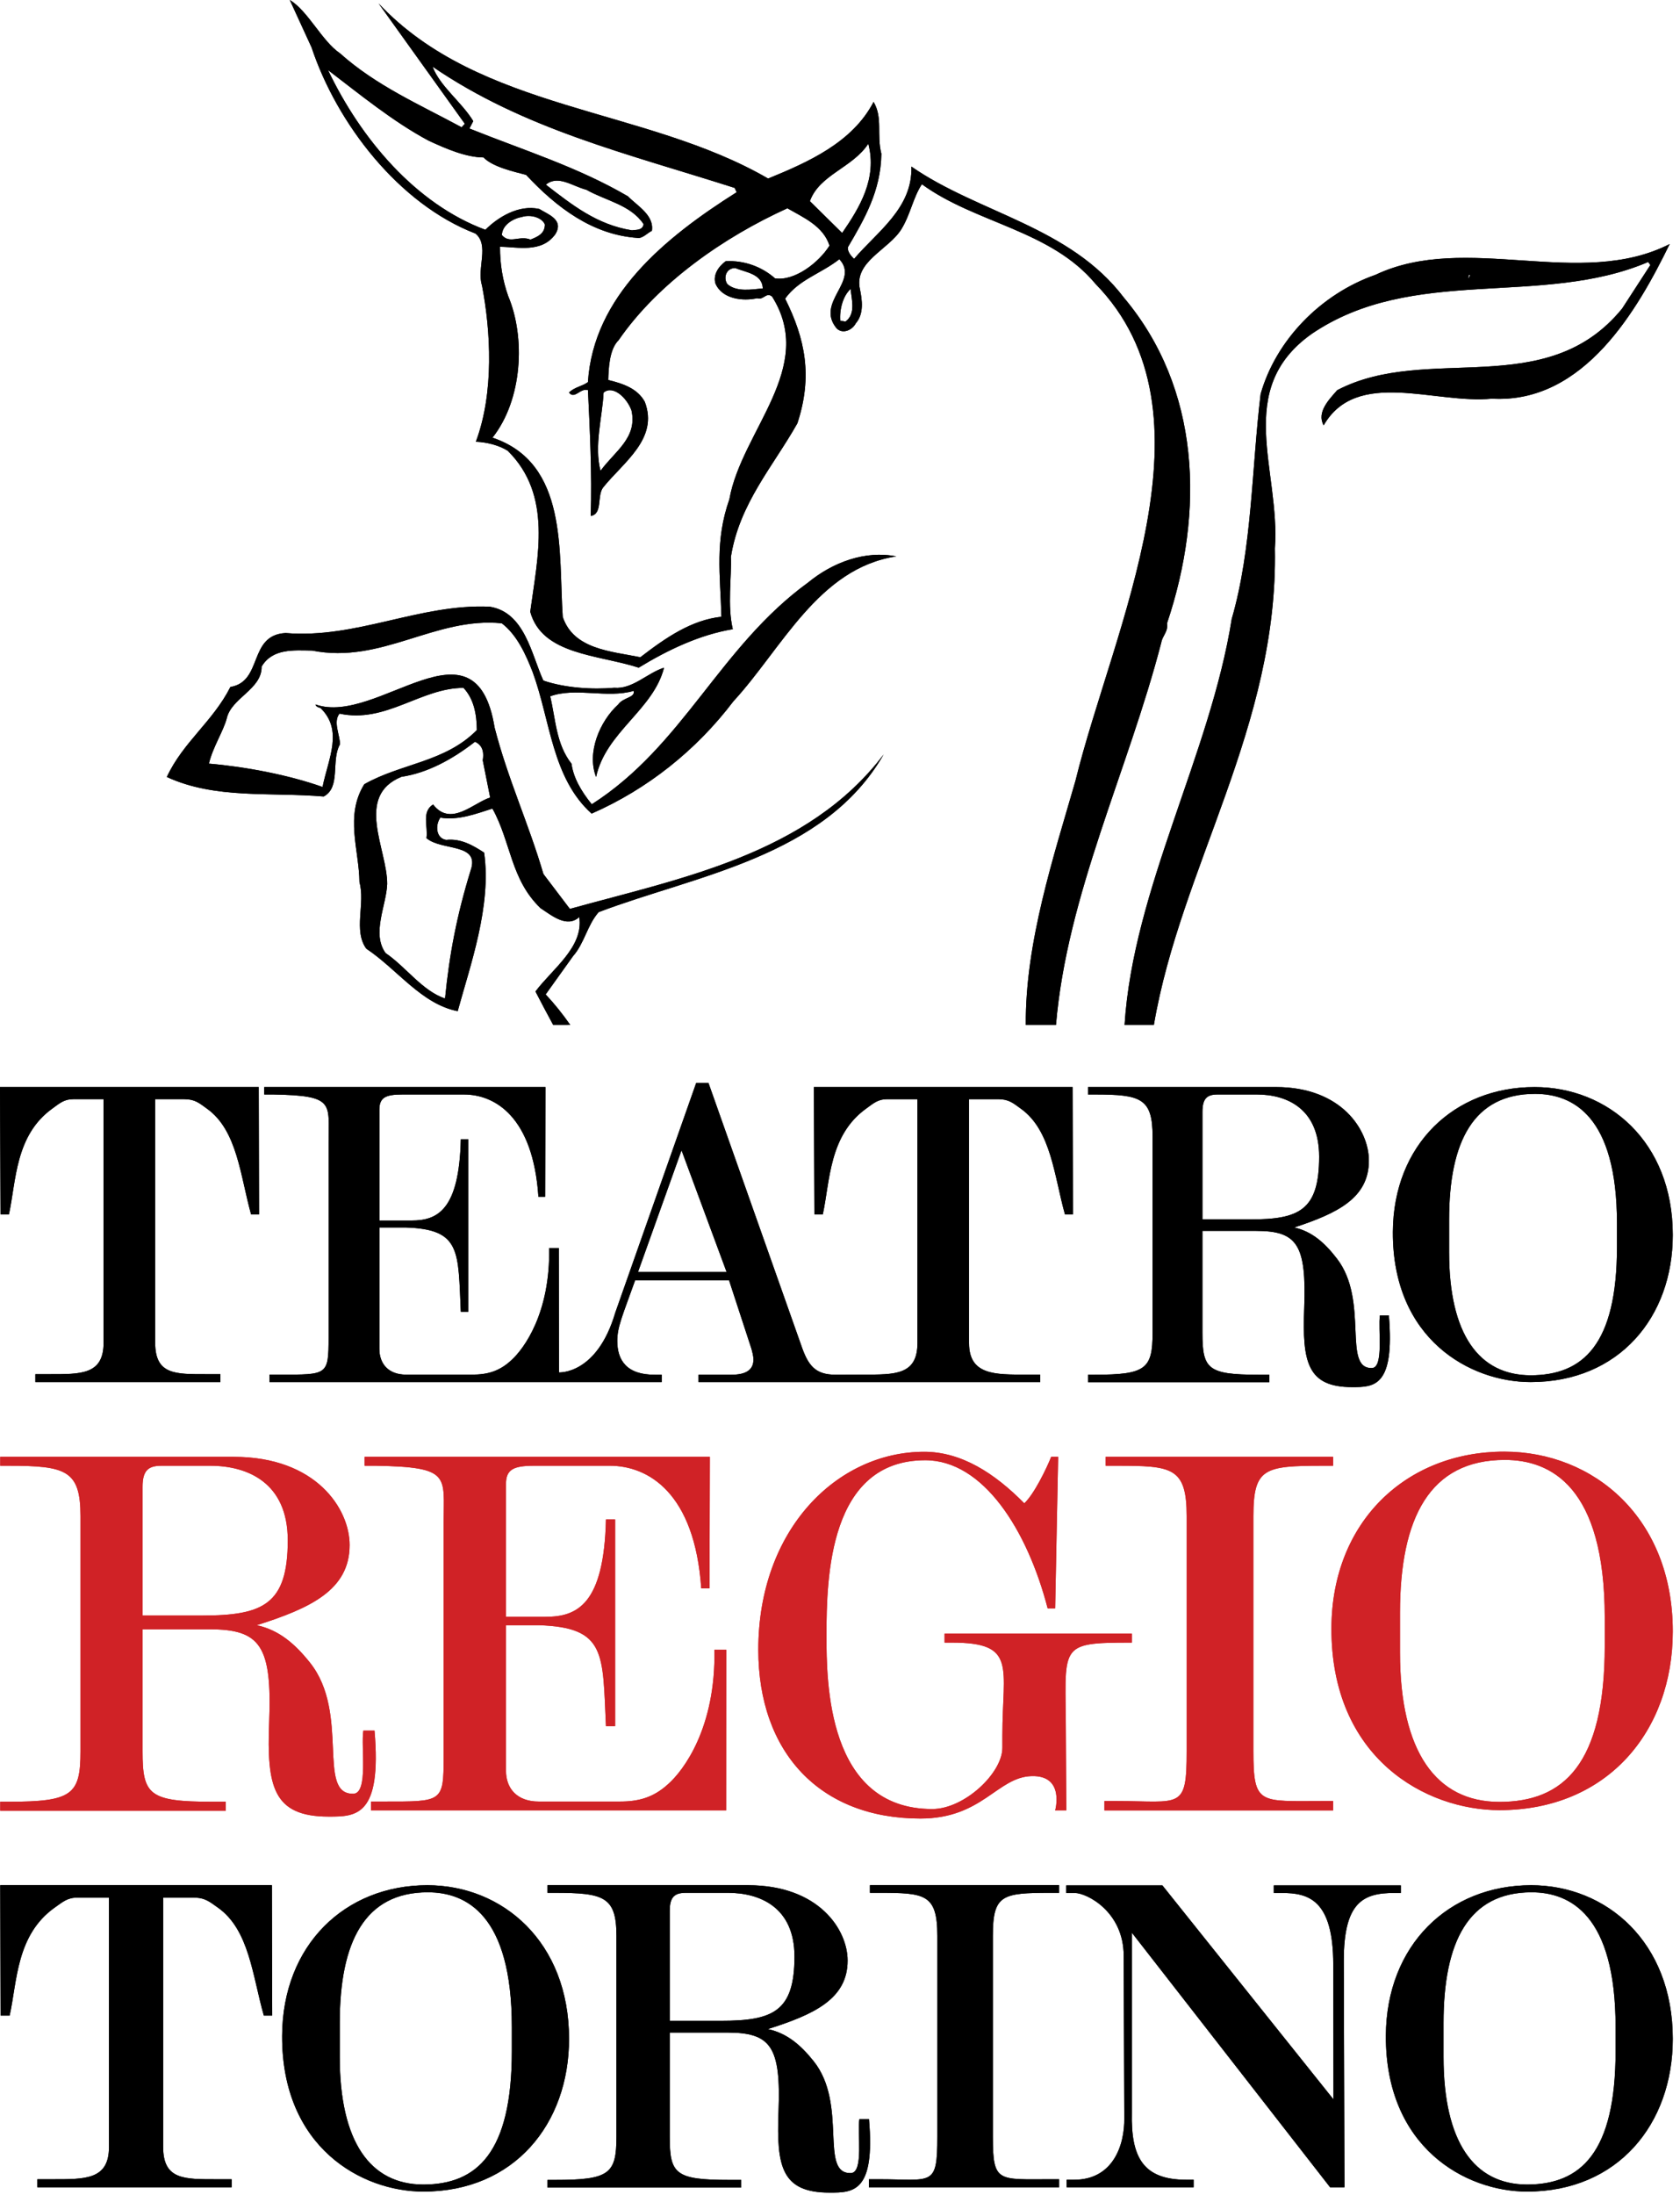 <svg clip-rule="evenodd" fill-rule="evenodd" stroke-linejoin="round" stroke-miterlimit="1.414" viewBox="0 0 180 235" xmlns="http://www.w3.org/2000/svg"><path d="m89.529 147.185 2.946-.013c3.392 0 5.822.069 5.822-3.375v-26.113h-3.25c-.975 0-1.449.43-2.275 1.032-3.947 2.862-3.84 7.729-4.613 11.301h-.899l-.06-13.632h27.724l.032 13.632h-.854c-1.156-4.112-1.473-8.98-4.705-11.301-.855-.616-1.299-1.032-2.459-1.032h-3.113v26.113c0 3.444 2.799 3.375 6.142 3.375h1.487v.801h-36.609v-.788h3.53c1.61 0 2.351-.557 2.351-1.626 0-.323-.088-.696-.217-1.159l-2.398-7.328h-10.059c-1.394 3.897-1.916 5.01-1.916 6.493 0 2.088 1.024 3.634 4.019 3.62h.741v.788h-42.026v-.798h1.103c5.1 0 5.232.092 5.232-3.964v-20.996c0-4.115.661-4.919-5.892-5.032h-1.002v-.798h30.128l-.03 11.748h-.723c-.567-8.563-4.653-10.95-7.963-10.95h-6.619c-1.807 0-2.458.328-2.458 1.639v11.853h3.46c2.758 0 5.092-1.109 5.266-8.696h.8v18.465h-.8c-.301-6.469.055-8.833-5.868-9.019h-2.858v12.986c0 1.64 1.004 2.764 2.858 2.764h7.071c1.606 0 2.908-.328 4.213-1.546 1.352-1.218 4.18-5.053 4.048-12.009h1.037l.017 13.317s4.067.262 6.028-6.386l8.671-24.599h1.322l9.915 28.031c.74 2.18 1.481 3.202 3.703 3.202zm-11.679-10.996-4.829-13.032-4.663 13.032zm86.568-19.802c7.85 0 14.809 5.825 14.809 15.839 0 8.783-5.746 15.747-15.227 15.747-6.449 0-14.808-4.553-14.765-16.069.049-9.374 6.59-15.517 15.183-15.517zm8.829 17.111v-2.503c0-11.558-4.764-13.88-8.78-13.88-6.588 0-9.205 5.097-9.205 13.471v3.504c0 8.738 3.178 13.154 8.738 13.154 5.604 0 9.247-3.278 9.247-13.746zm-169.457 13.63h1.486c3.39 0 5.823.071 5.823-3.375v-26.069h-3.251c-.976 0-1.451.43-2.276 1.032-3.947 2.862-3.84 7.729-4.613 11.301h-.9l-.059-13.632h27.724l.03 13.632h-.853c-1.153-4.112-1.473-8.98-4.704-11.301-.855-.616-1.3-1.032-2.461-1.032h-3.111v26.069c0 3.446 2.157 3.375 5.502 3.375h1.486v.845h-19.823zm130.884-29.945h-4.223c-1.123 0-1.619.421-1.619 1.876v11.497h5.124c5.25 0 7.38-.973 7.38-6.721 0-5.156-3.474-6.652-6.662-6.652zm-18.097 30.002h.718c5.471 0 6.196-.62 6.196-4.498v-21.004c0-4.109-1.256-4.5-6.196-4.5h-.718v-.798h20.119c7.097 0 9.971 4.652 9.971 7.876 0 4.034-3.409 5.646-7.997 7.159 1.922.435 3.293 1.666 4.588 3.355 3.465 4.514.535 11.79 3.737 11.694 1.302-.04.63-4.231.855-5.637h.959c.641 7.68-1.601 7.68-3.947 7.68-4.805 0-5.34-2.704-5.125-8.438.256-6.829-.75-8.288-5.153-8.288h-5.752v10.901c0 3.878.552 4.498 6.001 4.498h1.167v.797h-19.423z"/><path d="m89.529 147.185 2.946-.013c3.392 0 5.822.069 5.822-3.375v-26.113h-3.25c-.975 0-1.449.43-2.275 1.032-3.947 2.862-3.84 7.729-4.613 11.301h-.899l-.06-13.632h27.724l.032 13.632h-.854c-1.156-4.112-1.473-8.98-4.705-11.301-.855-.616-1.299-1.032-2.459-1.032h-3.113v26.113c0 3.444 2.799 3.375 6.142 3.375h1.487v.801h-36.609v-.788h3.53c1.61 0 2.351-.557 2.351-1.626 0-.323-.088-.696-.217-1.159l-2.398-7.328h-10.059c-1.394 3.897-1.916 5.01-1.916 6.493 0 2.088 1.024 3.634 4.019 3.62h.741v.788h-42.026v-.798h1.103c5.1 0 5.232.092 5.232-3.964v-20.996c0-4.115.661-4.919-5.892-5.032h-1.002v-.798h30.128l-.03 11.748h-.723c-.567-8.563-4.653-10.95-7.963-10.95h-6.619c-1.807 0-2.458.328-2.458 1.639v11.853h3.46c2.758 0 5.092-1.109 5.266-8.696h.8v18.465h-.8c-.301-6.469.055-8.833-5.868-9.019h-2.858v12.986c0 1.64 1.004 2.764 2.858 2.764h7.071c1.606 0 2.908-.328 4.213-1.546 1.352-1.218 4.18-5.053 4.048-12.009h1.037l.017 13.317s4.067.262 6.028-6.386l8.671-24.599h1.322l9.915 28.031c.74 2.18 1.481 3.202 3.703 3.202zm-11.679-10.996-4.829-13.032-4.663 13.032zm86.568-19.802c7.85 0 14.809 5.825 14.809 15.839 0 8.783-5.746 15.747-15.227 15.747-6.449 0-14.808-4.553-14.765-16.069.049-9.374 6.59-15.517 15.183-15.517zm8.829 17.111v-2.503c0-11.558-4.764-13.88-8.78-13.88-6.588 0-9.205 5.097-9.205 13.471v3.504c0 8.738 3.178 13.154 8.738 13.154 5.604 0 9.247-3.278 9.247-13.746zm-169.457 13.63h1.486c3.39 0 5.823.071 5.823-3.375v-26.069h-3.251c-.976 0-1.451.43-2.276 1.032-3.947 2.862-3.84 7.729-4.613 11.301h-.9l-.059-13.632h27.724l.03 13.632h-.853c-1.153-4.112-1.473-8.98-4.704-11.301-.855-.616-1.3-1.032-2.461-1.032h-3.111v26.069c0 3.446 2.157 3.375 5.502 3.375h1.486v.845h-19.823zm130.884-29.945h-4.223c-1.123 0-1.619.421-1.619 1.876v11.497h5.124c5.25 0 7.38-.973 7.38-6.721 0-5.156-3.474-6.652-6.662-6.652zm-18.097 30.002h.718c5.471 0 6.196-.62 6.196-4.498v-21.004c0-4.109-1.256-4.5-6.196-4.5h-.718v-.798h20.119c7.097 0 9.971 4.652 9.971 7.876 0 4.034-3.409 5.646-7.997 7.159 1.922.435 3.293 1.666 4.588 3.355 3.465 4.514.535 11.79 3.737 11.694 1.302-.04.63-4.231.855-5.637h.959c.641 7.68-1.601 7.68-3.947 7.68-4.805 0-5.34-2.704-5.125-8.438.256-6.829-.75-8.288-5.153-8.288h-5.752v10.901c0 3.878.552 4.498 6.001 4.498h1.167v.797h-19.423z"/><path d="m114.202 185.831.043 8.005h-1.192s1.069-3.785-2.533-3.676c-3.68.11-5.256 4.543-11.905 4.543-10.754 0-17.368-7.062-17.368-18.08 0-12.882 8.456-21.187 17.771-21.187 3.969 0 7.527 2.271 10.727 5.517 1.037-.962 2.365-3.679 2.88-4.975h.749l-.321 16.224h-.804c-2.186-8.419-6.905-15.861-13.116-15.861-10.295 0-10.581 12.486-10.581 18.756 0 4.973.057 18.588 11.329 18.588 3.45 0 7.516-3.851 7.516-6.554v-1.3c0-7.353 1.603-9.964-5.389-9.964h-.804v-.959h20.068v.959c-8.111 0-7.07.229-7.07 9.964zm4.131 6.996h1.267c6.902 0 7.543 1.009 7.543-5.339v-25.163c0-5.266-1.6-5.393-7.543-5.393h-1.133v-.954h24.366v.954h-1.069c-6.295 0-7.471.234-7.471 5.393v25.163c0 5.809.641 5.339 7.471 5.339h1.069v1.009h-24.5zm-40.52-16.194-.013 17.203h-38.047v-.954h1.353c6.263 0 6.427.112 6.427-4.752v-25.164c0-4.936.81-5.898-7.238-6.034h-1.23v-.954h36.99l-.037 14.081h-.887c-.696-10.264-5.714-13.127-9.778-13.127h-8.127c-2.215 0-3.015.392-3.015 1.966v14.207h4.245c3.388 0 6.256-1.329 6.467-10.425h.984v22.132h-.984c-.37-7.751.067-10.584-7.205-10.809h-3.507v15.566c0 1.966 1.23 3.313 3.507 3.313h8.681c1.972 0 3.572-.394 5.173-1.855 1.66-1.458 5.132-6.053 4.971-14.394zm83.355-21.212c9.573 0 18.059 7.081 18.059 19.249 0 10.674-7.006 19.134-18.572 19.134-7.863 0-18.059-5.53-18.002-19.522.056-11.392 8.031-18.861 18.515-18.861zm10.768 20.797v-3.042c0-14.049-5.811-16.87-10.711-16.87-8.035 0-11.225 6.196-11.225 16.373v4.258c0 10.619 3.875 15.982 10.655 15.982 6.836 0 11.281-3.981 11.281-16.701zm-149.396-19.286h-5.255c-1.396 0-2.01.507-2.01 2.25v13.785h6.37c6.531 0 9.186-1.168 9.186-8.057 0-6.183-4.325-7.978-8.291-7.978zm-22.516 35.971h.895c6.808 0 7.705-.742 7.705-5.395v-25.18c0-4.924-1.561-5.396-7.705-5.396h-.895v-.954h25.031c8.83 0 12.405 5.577 12.405 9.441 0 4.834-4.238 6.77-9.947 8.584 2.388.52 4.096 1.996 5.709 4.021 4.31 5.414.663 14.137 4.648 14.022 1.62-.047.782-5.071 1.061-6.759h1.196c.797 9.208-1.992 9.208-4.915 9.208-5.974 0-6.638-3.241-6.372-10.116.316-8.191-.937-9.939-6.412-9.939h-7.153v13.068c0 4.653.686 5.395 7.463 5.395h1.454v.958h-24.168z" fill="#d02226"/><path d="m114.202 185.831.043 8.005h-1.192s1.069-3.785-2.533-3.676c-3.68.11-5.256 4.543-11.905 4.543-10.754 0-17.368-7.062-17.368-18.08 0-12.882 8.456-21.187 17.771-21.187 3.969 0 7.527 2.271 10.727 5.517 1.037-.962 2.365-3.679 2.88-4.975h.749l-.321 16.224h-.804c-2.186-8.419-6.905-15.861-13.116-15.861-10.295 0-10.581 12.486-10.581 18.756 0 4.973.057 18.588 11.329 18.588 3.45 0 7.516-3.851 7.516-6.554v-1.3c0-7.353 1.603-9.964-5.389-9.964h-.804v-.959h20.068v.959c-8.111 0-7.07.229-7.07 9.964zm4.131 6.996h1.267c6.902 0 7.543 1.009 7.543-5.339v-25.163c0-5.266-1.6-5.393-7.543-5.393h-1.133v-.954h24.366v.954h-1.069c-6.295 0-7.471.234-7.471 5.393v25.163c0 5.809.641 5.339 7.471 5.339h1.069v1.009h-24.5zm-40.52-16.194-.013 17.203h-38.047v-.954h1.353c6.263 0 6.427.112 6.427-4.752v-25.164c0-4.936.81-5.898-7.238-6.034h-1.23v-.954h36.99l-.037 14.081h-.887c-.696-10.264-5.714-13.127-9.778-13.127h-8.127c-2.215 0-3.015.392-3.015 1.966v14.207h4.245c3.388 0 6.256-1.329 6.467-10.425h.984v22.132h-.984c-.37-7.751.067-10.584-7.205-10.809h-3.507v15.566c0 1.966 1.23 3.313 3.507 3.313h8.681c1.972 0 3.572-.394 5.173-1.855 1.66-1.458 5.132-6.053 4.971-14.394zm83.355-21.212c9.573 0 18.059 7.081 18.059 19.249 0 10.674-7.006 19.134-18.572 19.134-7.863 0-18.059-5.53-18.002-19.522.056-11.392 8.031-18.861 18.515-18.861zm10.768 20.797v-3.042c0-14.049-5.811-16.87-10.711-16.87-8.035 0-11.225 6.196-11.225 16.373v4.258c0 10.619 3.875 15.982 10.655 15.982 6.836 0 11.281-3.981 11.281-16.701zm-149.396-19.286h-5.255c-1.396 0-2.01.507-2.01 2.25v13.785h6.37c6.531 0 9.186-1.168 9.186-8.057 0-6.183-4.325-7.978-8.291-7.978zm-22.516 35.971h.895c6.808 0 7.705-.742 7.705-5.395v-25.18c0-4.924-1.561-5.396-7.705-5.396h-.895v-.954h25.031c8.83 0 12.405 5.577 12.405 9.441 0 4.834-4.238 6.77-9.947 8.584 2.388.52 4.096 1.996 5.709 4.021 4.31 5.414.663 14.137 4.648 14.022 1.62-.047.782-5.071 1.061-6.759h1.196c.797 9.208-1.992 9.208-4.915 9.208-5.974 0-6.638-3.241-6.372-10.116.316-8.191-.937-9.939-6.412-9.939h-7.153v13.068c0 4.653.686 5.395 7.463 5.395h1.454v.958h-24.168z" fill="#d02226"/><path d="m45.788 201.841c8.046 0 15.181 6.05 15.181 16.448 0 9.123-5.89 16.353-15.611 16.353-6.608 0-15.181-4.725-15.131-16.684.047-9.734 6.75-16.117 15.561-16.117zm47.308 31.481h1.054c5.743 0 6.278.863 6.278-4.56v-21.497c0-4.499-1.332-4.609-6.278-4.609h-.943v-.815h20.274v.815h-.887c-5.24 0-6.217.201-6.217 4.609v21.497c0 4.961.532 4.56 6.217 4.56h.887v.863h-20.385zm21.19.863v-.811h.816c4.07 0 5.406-3.575 5.356-6.625l-.063-17.354c0-4.721-3.951-6.724-5.246-6.724h-.91v-.81h10.303l18.332 22.914-.024-14.426c0-6.992-2.685-7.678-5.51-7.678h-.861v-.81h13.611v.81h-.718c-3.338 0-5.395 1.009-5.395 7.248l.072 24.266h-1.537l-21.24-27.259v19.299c-.105 4.716 1.189 7.149 5.805 7.149h.814v.811zm-110.283-.863h1.561c3.56 0 6.112.073 6.112-3.457v-26.694h-3.413c-1.024 0-1.521.442-2.388 1.057-4.143 2.932-4.029 7.915-4.842 11.571h-.969l-.04-13.958h29.107l.032 13.958h-.894c-1.213-4.211-1.549-9.194-4.939-11.571-.897-.632-1.365-1.057-2.585-1.057h-3.265v26.694c0 3.53 2.264 3.457 5.775 3.457h1.561v.863h-20.813zm160.046-31.481c8.045 0 15.178 6.052 15.178 16.448 0 9.123-5.889 16.353-15.611 16.353-6.606 0-15.178-4.725-15.131-16.684.049-9.734 6.754-16.117 15.564-16.117zm9.049 17.772v-2.599c0-12.006-4.883-14.414-9.002-14.414-6.754 0-9.431 5.293-9.431 13.989v3.639c0 9.073 3.255 13.659 8.951 13.659 5.746 0 9.482-3.404 9.482-14.274zm-95.099-16.957h-4.511c-1.2 0-1.73.433-1.73 1.924v11.777h5.473c5.609 0 7.891-.996 7.891-6.883 0-5.285-3.716-6.818-7.123-6.818zm-19.339 30.739h.768c5.848 0 6.618-.634 6.618-4.611v-21.514c0-4.208-1.341-4.614-6.618-4.614h-.768v-.815h21.499c7.585 0 10.657 4.764 10.657 8.07 0 4.128-3.641 5.783-8.544 7.334 2.052.443 3.519 1.704 4.903 3.435 3.701 4.625.569 12.081 3.991 11.981 1.393-.04.674-4.334.912-5.775h1.028c.685 7.868-1.711 7.868-4.221 7.868-5.133 0-5.701-2.772-5.473-8.644.271-6.999-.805-8.493-5.51-8.493h-6.144v11.167c0 3.977.589 4.611 6.412 4.611h1.248v.817h-20.758zm-3.82-13.782v-2.599c0-12.006-4.884-14.414-9.002-14.414-6.753 0-9.435 5.291-9.435 13.989v3.639c0 9.073 3.256 13.659 8.955 13.659 5.747 0 9.482-3.404 9.482-14.274z"/><path d="m45.788 201.841c8.046 0 15.181 6.05 15.181 16.448 0 9.123-5.89 16.353-15.611 16.353-6.608 0-15.181-4.725-15.131-16.684.047-9.734 6.75-16.117 15.561-16.117zm47.308 31.481h1.054c5.743 0 6.278.863 6.278-4.56v-21.497c0-4.499-1.332-4.609-6.278-4.609h-.943v-.815h20.274v.815h-.887c-5.24 0-6.217.201-6.217 4.609v21.497c0 4.961.532 4.56 6.217 4.56h.887v.863h-20.385zm21.19.863v-.811h.816c4.07 0 5.406-3.575 5.356-6.625l-.063-17.354c0-4.721-3.951-6.724-5.246-6.724h-.91v-.81h10.303l18.332 22.914-.024-14.426c0-6.992-2.685-7.678-5.51-7.678h-.861v-.81h13.611v.81h-.718c-3.338 0-5.395 1.009-5.395 7.248l.072 24.266h-1.537l-21.24-27.259v19.299c-.105 4.716 1.189 7.149 5.805 7.149h.814v.811zm-110.283-.863h1.561c3.56 0 6.112.073 6.112-3.457v-26.694h-3.413c-1.024 0-1.521.442-2.388 1.057-4.143 2.932-4.029 7.915-4.842 11.571h-.969l-.04-13.958h29.107l.032 13.958h-.894c-1.213-4.211-1.549-9.194-4.939-11.571-.897-.632-1.365-1.057-2.585-1.057h-3.265v26.694c0 3.53 2.264 3.457 5.775 3.457h1.561v.863h-20.813zm160.046-31.481c8.045 0 15.178 6.052 15.178 16.448 0 9.123-5.889 16.353-15.611 16.353-6.606 0-15.178-4.725-15.131-16.684.049-9.734 6.754-16.117 15.564-16.117zm9.049 17.772v-2.599c0-12.006-4.883-14.414-9.002-14.414-6.754 0-9.431 5.293-9.431 13.989v3.639c0 9.073 3.255 13.659 8.951 13.659 5.746 0 9.482-3.404 9.482-14.274zm-95.099-16.957h-4.511c-1.2 0-1.73.433-1.73 1.924v11.777h5.473c5.609 0 7.891-.996 7.891-6.883 0-5.285-3.716-6.818-7.123-6.818zm-19.339 30.739h.768c5.848 0 6.618-.634 6.618-4.611v-21.514c0-4.208-1.341-4.614-6.618-4.614h-.768v-.815h21.499c7.585 0 10.657 4.764 10.657 8.07 0 4.128-3.641 5.783-8.544 7.334 2.052.443 3.519 1.704 4.903 3.435 3.701 4.625.569 12.081 3.991 11.981 1.393-.04.674-4.334.912-5.775h1.028c.685 7.868-1.711 7.868-4.221 7.868-5.133 0-5.701-2.772-5.473-8.644.271-6.999-.805-8.493-5.51-8.493h-6.144v11.167c0 3.977.589 4.611 6.412 4.611h1.248v.817h-20.758zm-3.82-13.782v-2.599c0-12.006-4.884-14.414-9.002-14.414-6.753 0-9.435 5.291-9.435 13.989v3.639c0 9.073 3.256 13.659 8.955 13.659 5.747 0 9.482-3.404 9.482-14.274z"/><path d="m120.489 109.736c.926-14.595 9.19-28.999 11.482-43.472 2.188-7.512 2.141-16.23 3.096-24.077 1.629-5.743 6.41-10.696 12.308-12.763 9.727-4.6 21.887 1.609 31.518-3.293-3.375 6.894-9.139 17.122-19.049 16.553-6.094.606-14.478-3.293-18.023 2.856-.778-1.407.582-2.765 1.453-3.766 9.658-5.042 22.375 1.256 30.523-8.734l3.028-4.667-.237-.32c-11.486 4.892-25.185.295-36.076 7.712-8.367 5.959-3.31 14.614-3.916 22.946.365 19.07-10.078 34.085-12.967 51.025zm36.883-80.299-.067.42.207-.398zm-75.073-10.32c4.279-1.75 9.039-3.853 11.299-8.209 1.013 1.73.306 3.475.834 5.559-.059 3.991-1.823 6.996-3.586 10-.066.42.289.903.664 1.249 2.455-2.894 6.289-5.431 6.137-9.883 7.207 4.999 16.982 6.404 22.771 14.036 8.173 9.718 8.675 22.797 4.62 34.867.148.881-.5 1.351-.612 2.047-3.558 13.732-10.113 26.992-11.285 40.953h-3.232c-.084-8.811 3.019-18.149 5.316-26.128 4.018-16.36 15.664-39.369 2.145-53.222-4.803-5.762-12.832-6.461-18.597-10.661-.939 1.421-1.226 3.233-2.185 4.795-1.352 2.217-5.121 3.476-4.451 6.439.242 1.179.437 2.641-.436 3.646-.412.791-1.471 1.193-2.083.527-2.272-2.791 2.511-5.03.311-7.379-1.958 1.546-4.34 2.169-5.808 4.221 2.169 4.344 2.964 8.327 1.312 13.35-2.583 4.589-6.217 8.584-7.122 14.298.089 2.154-.397 5.221.204 7.744-3.52.586-6.919 2.191-10.081 4.117-4.349-1.402-10.354-1.354-11.622-5.982.787-5.877 2.406-12.473-2.411-17.238-.909-.57-2.143-.909-3.417-.968 1.973-5.257 1.596-11.888.653-16.753-.571-1.804.824-4.296-.697-5.538-8.211-3.158-14.844-11.779-17.556-19.92l-2.335-5.084c1.955 1.167 3.443 4.403 5.38 5.709 3.878 3.473 8.555 5.497 13.029 7.918l.346-.371-9.244-12.893c10.879 11.578 28.527 11.09 41.739 18.754zm-3.586 1.002c-11.558-3.689-22.572-6.289-32.367-12.982.802 2.128 3.115 3.778 4.36 5.832l-.412.791c5.91 2.367 11.632 4.13 16.99 7.262.984 1.013 2.825 2.018 2.56 3.693-.464.209-.991.843-1.551.755-4.8-.334-8.631-3.224-11.926-6.747-1.374-.361-3.579-.853-4.563-1.867-1.856-.006-3.995-.919-5.858-1.784-3.823-2.032-7.486-5.043-10.801-7.569 3.54 7.419 9.44 14.351 16.859 17.1 1.359-1.358 3.575-2.721 5.781-2.229.909.576 2.677 1.138 1.716 2.7-1.469 2.054-4.072 1.355-5.928 1.348-.007 1.856.284 3.616.877 5.28 1.871 4.44 1.531 11.097-1.683 15.158 8.137 2.721 7.056 12.261 7.528 19.193 1.165 3.468 5.134 3.671 8.315 4.314 2.769-2.132 5.49-3.984 8.685-4.334-.129-4.592-.711-8.116.852-12.577 1.311-7.365 9.373-14.085 4.578-21.704-.63-.526-.925.427-1.598.177-1.48.336-3.734.122-4.467-1.563-.283-.903.287-1.812 1.097-2.401 2.014-.107 3.9.617 5.277 1.835 2.092.332 4.698-1.682 5.843-3.501-.667-2.106-2.81-3.015-4.512-3.999-6.77 3.069-13.828 7.952-18.091 14.131-1.012.984-1.067 3.118-1.104 4.253 1.65.404 3.141.928 3.915 2.334 1.518 3.953-2.312 6.491-4.447 9.154-.715.887-.025 2.849-1.344 3.071.147-4.547-.1-9.301-.296-13.472-.814-.273-1.45 1.053-2.036.247.666-.607 1.384-.638 2.032-1.105.595-9.191 8.153-15.421 15.933-20.331zm11.519 4.825c1.86-2.707 3.78-5.829 2.801-9.555-1.699 2.588-5.24 3.311-6.26 6.15zm-21.275-.944c-1.385-2.076-4.033-2.496-6.132-3.684-1.51-.383-3.027-1.624-4.341-.545 2.803 2.158 5.461 4.292 9.225 4.889.441-.074 1.137.036 1.248-.66zm-10.575.04c-.31-.763-1.544-1.102-2.446-.815-.88.148-2.124.808-2.164 1.941.843.991 1.855.011 3.067.486.762-.306 1.524-.615 1.543-1.612zm23.341 6.84c-.037-1.576-1.87-1.726-2.942-2.179-.998-.015-1.31 1.075-.843 1.723 1.005.873 2.626.56 3.785.456zm8.863 3.548c1.131-.821.656-2.327.553-3.487-.83.729-1.212 2.239-1.109 3.399zm-22.93 9.507c-.497-1.362-1.992-2.743-2.987-1.899-.117 2.551-1.04 5.688-.326 8.376 1.469-2.055 3.988-3.513 3.313-6.477zm-8.386 65.801c-.648-1.201-1.292-2.395-1.899-3.583 1.815-2.426 5.18-4.751 4.693-7.967-1.336 1.214-2.971-.188-4.139-.943-3.226-3.081-3.163-7.073-5.164-10.672-1.803.57-3.63 1.282-5.581.972-.553.769-.493 2.205.623 2.382 1.597-.173 2.901.604 4.068 1.363.811 5.695-1.482 12.045-2.832 16.973-3.878-.754-6.437-4.448-9.796-6.693-1.407-1.936-.085-4.87-.73-7.113-.026-3.435-1.588-7.11.518-10.49 3.925-2.236 8.656-2.343 12.061-5.8-.015-1.716-.328-3.34-1.429-4.515-4.57-.006-8.318 3.828-13.288 2.754-.715.886.063 2.297.048 3.295-.983 1.701.129 4.591-1.741 5.578-5.781-.486-11.617.304-16.809-2.089 1.73-3.727 4.937-5.933 6.811-9.637 3.519-.582 1.88-5.555 5.912-5.774 7.615.632 14.356-3.154 21.874-2.82 3.764.597 4.471 5.135 5.746 7.909 2.306.791 5.273.978 7.593.771 1.974.17 3.534-1.58 5.338-2.15-1.144 4.528-6.229 6.867-7.281 11.697-1.016-2.588.371-5.938 2.374-7.765.549-.769 1.826-.707 1.657-1.451-2.847.836-6.22-.411-8.948.583.601 2.523.623 5.1 2.284 7.22.199 1.458.977 2.869 2.17 4.341 9.852-6.294 13.665-16.832 23.19-23.752 2.624-2.154 6.118-3.458 9.44-2.788-8.34 1.249-12.282 9.909-17.458 15.517-3.969 5.23-9.2 9.398-15.187 12.021-4.254-3.815-4.416-9.985-6.313-15.139-.711-1.83-1.658-3.976-3.315-5.239-7.173-.71-12.839 4.393-20.318 2.923-1.995-.03-4.245-.242-5.412 1.713.041 2.437-3.243 3.343-3.736 5.548-.361 1.374-1.484 3.053-1.911 4.842 3.948.339 8.521 1.207 12.174 2.499.625-3.041 2.249-6.072-.229-8.466-.281-.043-.535-.223-.513-.363 6.629 2.333 17.149-9.996 19.177 2.463 1.415 5.513 3.654 10.295 5.231 15.685l2.836 3.737c11.8-3.275 25.49-5.821 33.615-16.533-6.313 10.999-20.191 12.945-30.53 16.878-1.218 1.378-1.527 3.328-2.742 4.706l-2.938 4.106c.946 1.005 1.823 2.105 2.635 3.266zm-7.547-28.331c.11-.697.102-1.555-.829-1.989-2.445 1.9-5.1 3.337-7.88 3.753-5.04 2.06-1.515 7.758-1.53 11.47-.077 2.276-1.696 5.302-.171 7.401 2.19 1.49 3.929 4.049 6.37 4.866.471-4.783 1.273-8.94 2.741-13.708 1.046-2.975-3.1-2.061-4.735-3.464.198-1.251-.557-2.802.713-3.601 1.897 2.445 4.312-.175 6.116-.745z"/><path d="m120.489 109.736c.926-14.595 9.19-28.999 11.482-43.472 2.188-7.512 2.141-16.23 3.096-24.077 1.629-5.743 6.41-10.696 12.308-12.763 9.727-4.6 21.887 1.609 31.518-3.293-3.375 6.894-9.139 17.122-19.049 16.553-6.094.606-14.478-3.293-18.023 2.856-.778-1.407.582-2.765 1.453-3.766 9.658-5.042 22.375 1.256 30.523-8.734l3.028-4.667-.237-.32c-11.486 4.892-25.185.295-36.076 7.712-8.367 5.959-3.31 14.614-3.916 22.946.365 19.07-10.078 34.085-12.967 51.025zm36.883-80.299-.067.42.207-.398zm-75.073-10.32c4.279-1.75 9.039-3.853 11.299-8.209 1.013 1.73.306 3.475.834 5.559-.059 3.991-1.823 6.996-3.586 10-.066.42.289.903.664 1.249 2.455-2.894 6.289-5.431 6.137-9.883 7.207 4.999 16.982 6.404 22.771 14.036 8.173 9.718 8.675 22.797 4.62 34.867.148.881-.5 1.351-.612 2.047-3.558 13.732-10.113 26.992-11.285 40.953h-3.232c-.084-8.811 3.019-18.149 5.316-26.128 4.018-16.36 15.664-39.369 2.145-53.222-4.803-5.762-12.832-6.461-18.597-10.661-.939 1.421-1.226 3.233-2.185 4.795-1.352 2.217-5.121 3.476-4.451 6.439.242 1.179.437 2.641-.436 3.646-.412.791-1.471 1.193-2.083.527-2.272-2.791 2.511-5.03.311-7.379-1.958 1.546-4.34 2.169-5.808 4.221 2.169 4.344 2.964 8.327 1.312 13.35-2.583 4.589-6.217 8.584-7.122 14.298.089 2.154-.397 5.221.204 7.744-3.52.586-6.919 2.191-10.081 4.117-4.349-1.402-10.354-1.354-11.622-5.982.787-5.877 2.406-12.473-2.411-17.238-.909-.57-2.143-.909-3.417-.968 1.973-5.257 1.596-11.888.653-16.753-.571-1.804.824-4.296-.697-5.538-8.211-3.158-14.844-11.779-17.556-19.92l-2.335-5.084c1.955 1.167 3.443 4.403 5.38 5.709 3.878 3.473 8.555 5.497 13.029 7.918l.346-.371-9.244-12.893c10.879 11.578 28.527 11.09 41.739 18.754zm-3.586 1.002c-11.558-3.689-22.572-6.289-32.367-12.982.802 2.128 3.115 3.778 4.36 5.832l-.412.791c5.91 2.367 11.632 4.13 16.99 7.262.984 1.013 2.825 2.018 2.56 3.693-.464.209-.991.843-1.551.755-4.8-.334-8.631-3.224-11.926-6.747-1.374-.361-3.579-.853-4.563-1.867-1.856-.006-3.995-.919-5.858-1.784-3.823-2.032-7.486-5.043-10.801-7.569 3.54 7.419 9.44 14.351 16.859 17.1 1.359-1.358 3.575-2.721 5.781-2.229.909.576 2.677 1.138 1.716 2.7-1.469 2.054-4.072 1.355-5.928 1.348-.007 1.856.284 3.616.877 5.28 1.871 4.44 1.531 11.097-1.683 15.158 8.137 2.721 7.056 12.261 7.528 19.193 1.165 3.468 5.134 3.671 8.315 4.314 2.769-2.132 5.49-3.984 8.685-4.334-.129-4.592-.711-8.116.852-12.577 1.311-7.365 9.373-14.085 4.578-21.704-.63-.526-.925.427-1.598.177-1.48.336-3.734.122-4.467-1.563-.283-.903.287-1.812 1.097-2.401 2.014-.107 3.9.617 5.277 1.835 2.092.332 4.698-1.682 5.843-3.501-.667-2.106-2.81-3.015-4.512-3.999-6.77 3.069-13.828 7.952-18.091 14.131-1.012.984-1.067 3.118-1.104 4.253 1.65.404 3.141.928 3.915 2.334 1.518 3.953-2.312 6.491-4.447 9.154-.715.887-.025 2.849-1.344 3.071.147-4.547-.1-9.301-.296-13.472-.814-.273-1.45 1.053-2.036.247.666-.607 1.384-.638 2.032-1.105.595-9.191 8.153-15.421 15.933-20.331zm11.519 4.825c1.86-2.707 3.78-5.829 2.801-9.555-1.699 2.588-5.24 3.311-6.26 6.15zm-21.275-.944c-1.385-2.076-4.033-2.496-6.132-3.684-1.51-.383-3.027-1.624-4.341-.545 2.803 2.158 5.461 4.292 9.225 4.889.441-.074 1.137.036 1.248-.66zm-10.575.04c-.31-.763-1.544-1.102-2.446-.815-.88.148-2.124.808-2.164 1.941.843.991 1.855.011 3.067.486.762-.306 1.524-.615 1.543-1.612zm23.341 6.84c-.037-1.576-1.87-1.726-2.942-2.179-.998-.015-1.31 1.075-.843 1.723 1.005.873 2.626.56 3.785.456zm8.863 3.548c1.131-.821.656-2.327.553-3.487-.83.729-1.212 2.239-1.109 3.399zm-22.93 9.507c-.497-1.362-1.992-2.743-2.987-1.899-.117 2.551-1.04 5.688-.326 8.376 1.469-2.055 3.988-3.513 3.313-6.477zm-8.386 65.801c-.648-1.201-1.292-2.395-1.899-3.583 1.815-2.426 5.18-4.751 4.693-7.967-1.336 1.214-2.971-.188-4.139-.943-3.226-3.081-3.163-7.073-5.164-10.672-1.803.57-3.63 1.282-5.581.972-.553.769-.493 2.205.623 2.382 1.597-.173 2.901.604 4.068 1.363.811 5.695-1.482 12.045-2.832 16.973-3.878-.754-6.437-4.448-9.796-6.693-1.407-1.936-.085-4.87-.73-7.113-.026-3.435-1.588-7.11.518-10.49 3.925-2.236 8.656-2.343 12.061-5.8-.015-1.716-.328-3.34-1.429-4.515-4.57-.006-8.318 3.828-13.288 2.754-.715.886.063 2.297.048 3.295-.983 1.701.129 4.591-1.741 5.578-5.781-.486-11.617.304-16.809-2.089 1.73-3.727 4.937-5.933 6.811-9.637 3.519-.582 1.88-5.555 5.912-5.774 7.615.632 14.356-3.154 21.874-2.82 3.764.597 4.471 5.135 5.746 7.909 2.306.791 5.273.978 7.593.771 1.974.17 3.534-1.58 5.338-2.15-1.144 4.528-6.229 6.867-7.281 11.697-1.016-2.588.371-5.938 2.374-7.765.549-.769 1.826-.707 1.657-1.451-2.847.836-6.22-.411-8.948.583.601 2.523.623 5.1 2.284 7.22.199 1.458.977 2.869 2.17 4.341 9.852-6.294 13.665-16.832 23.19-23.752 2.624-2.154 6.118-3.458 9.44-2.788-8.34 1.249-12.282 9.909-17.458 15.517-3.969 5.23-9.2 9.398-15.187 12.021-4.254-3.815-4.416-9.985-6.313-15.139-.711-1.83-1.658-3.976-3.315-5.239-7.173-.71-12.839 4.393-20.318 2.923-1.995-.03-4.245-.242-5.412 1.713.041 2.437-3.243 3.343-3.736 5.548-.361 1.374-1.484 3.053-1.911 4.842 3.948.339 8.521 1.207 12.174 2.499.625-3.041 2.249-6.072-.229-8.466-.281-.043-.535-.223-.513-.363 6.629 2.333 17.149-9.996 19.177 2.463 1.415 5.513 3.654 10.295 5.231 15.685l2.836 3.737c11.8-3.275 25.49-5.821 33.615-16.533-6.313 10.999-20.191 12.945-30.53 16.878-1.218 1.378-1.527 3.328-2.742 4.706l-2.938 4.106c.946 1.005 1.823 2.105 2.635 3.266zm-7.547-28.331c.11-.697.102-1.555-.829-1.989-2.445 1.9-5.1 3.337-7.88 3.753-5.04 2.06-1.515 7.758-1.53 11.47-.077 2.276-1.696 5.302-.171 7.401 2.19 1.49 3.929 4.049 6.37 4.866.471-4.783 1.273-8.94 2.741-13.708 1.046-2.975-3.1-2.061-4.735-3.464.198-1.251-.557-2.802.713-3.601 1.897 2.445 4.312-.175 6.116-.745z"/></svg>